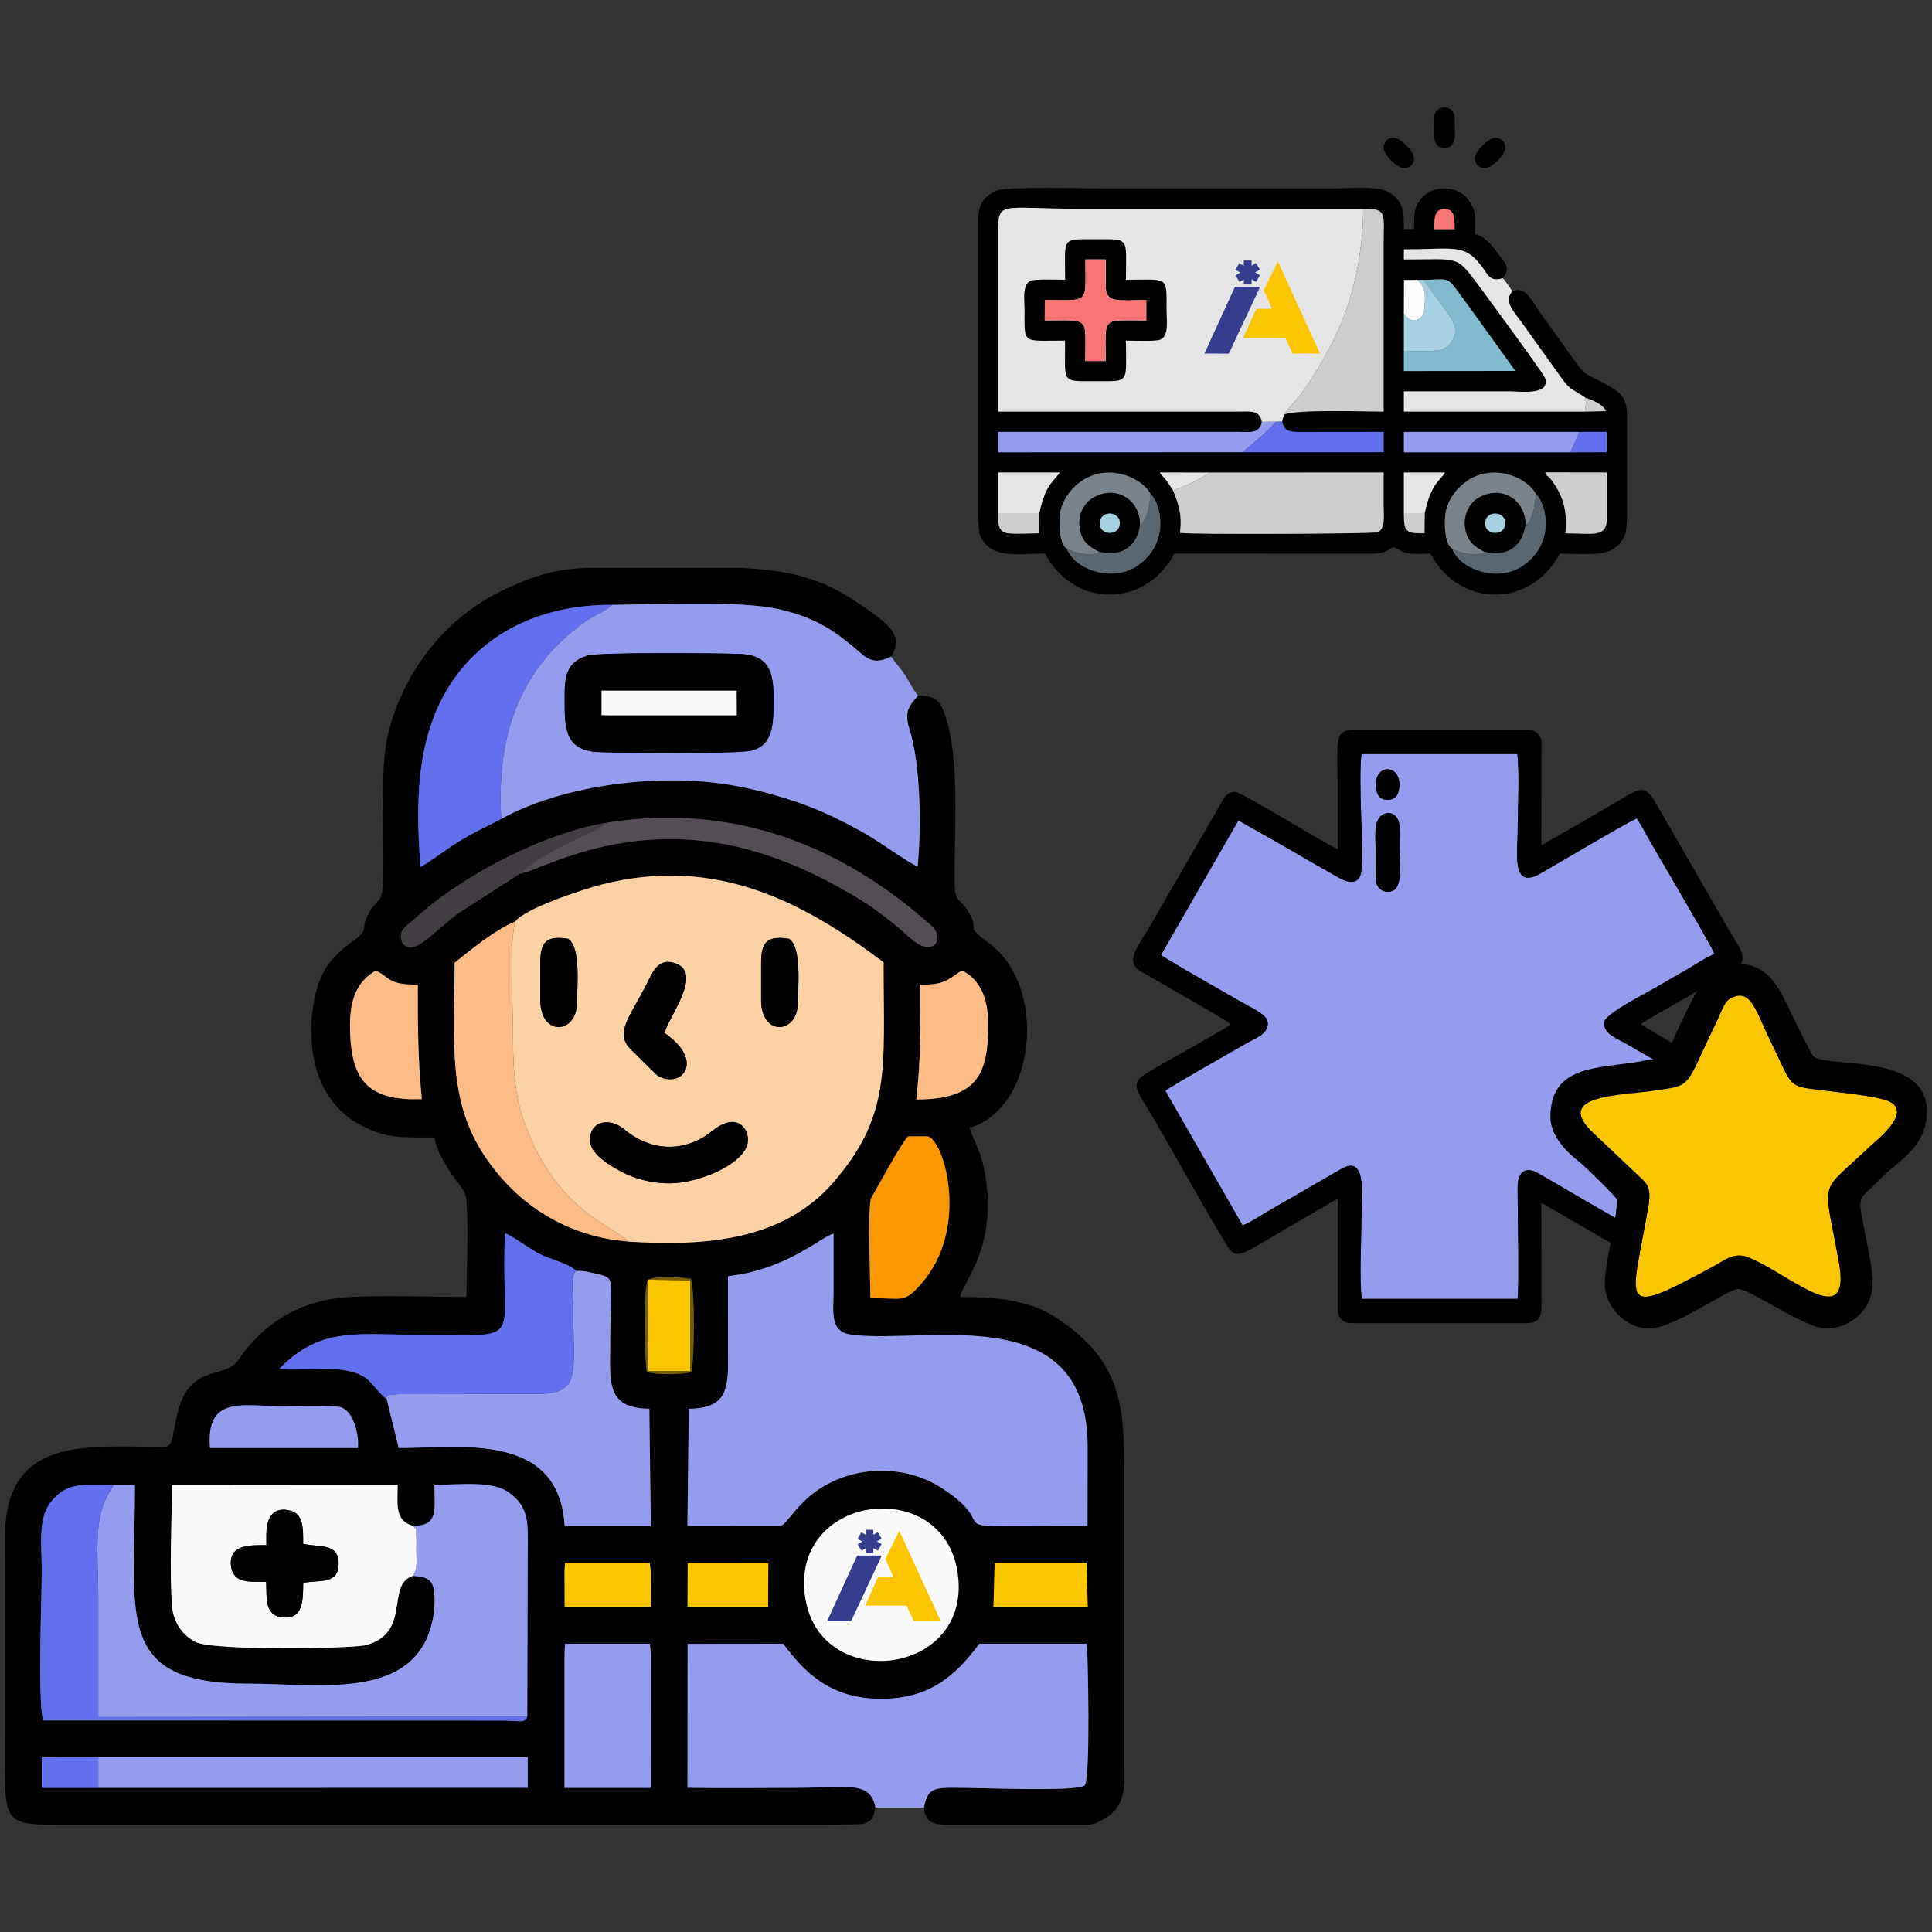 <?xml version="1.0" encoding="UTF-8"?>
<!DOCTYPE svg PUBLIC "-//W3C//DTD SVG 1.1//EN" "http://www.w3.org/Graphics/SVG/1.1/DTD/svg11.dtd">
<!-- Creator: CorelDRAW X7 -->
<svg xmlns="http://www.w3.org/2000/svg" xml:space="preserve" width="200px" height="200px" version="1.1" style="shape-rendering:geometricPrecision; text-rendering:geometricPrecision; image-rendering:optimizeQuality; fill-rule:evenodd; clip-rule:evenodd"
viewBox="0 0 20000 20000"
 xmlns:xlink="http://www.w3.org/1999/xlink">
 <rect x="0" y="0" width="20000" height="20000" fill="#333333" stroke="none"/>
 <defs>
  <style type="text/css">
   <![CDATA[
    .fil0 {fill:black}
    .fil11 {fill:#363D8E}
    .fil8 {fill:#433E43}
    .fil7 {fill:#544D55}
    .fil17 {fill:#5B6770}
    .fil4 {fill:#636FED}
    .fil10 {fill:#736001}
    .fil16 {fill:#7A828A}
    .fil14 {fill:#80BBCE}
    .fil2 {fill:#959CF0}
    .fil18 {fill:#A6CFE0}
    .fil13 {fill:#CECECE}
    .fil12 {fill:#E5E5E5}
    .fil15 {fill:#F87575}
    .fil9 {fill:#FBC600}
    .fil3 {fill:#FBFAFB}
    .fil6 {fill:#FC9801}
    .fil5 {fill:#FDBC85}
    .fil1 {fill:#FDD1A3}
    .fil19 {fill:#FEFEFF}
   ]]>
  </style>
 </defs>
 <g id="Layer_x0020_1">
  <g id="_2118900458624">
   <g>
    <path class="fil0" d="M5844 17111l5 -95 879 0 9 95 -1 1397 -892 0 0 -1397zm215 -11231l650 0 971 0c250,11 489,41 697,110 256,85 383,168 584,306 269,186 389,299 264,502 -129,59 -202,58 -305,-29 -266,-228 -448,-368 -858,-463 -397,-91 -1272,-47 -1726,-45 -767,-3 -1301,311 -1612,733 -392,531 -434,1201 -371,1980 101,-51 267,-183 390,-258 152,-94 286,-156 446,-238 601,-337 1579,-479 2349,-356 368,59 774,185 1074,328 502,240 563,342 887,523 38,-376 36,-1046 -85,-1429 -57,-180 1,-241 89,-343 155,0 212,33 260,148 188,459 109,1286 120,1811 4,178 47,137 126,255 162,246 -51,143 233,352 451,334 493,1105 218,1566 -86,143 -248,300 -422,340 21,93 107,228 146,413 163,790 -197,1152 -248,1340 420,0 732,43 987,208 693,450 716,919 716,1647l0 2948c0,250 40,485 -261,628 -41,20 -70,29 -101,32l-1508 0c-119,-6 -197,-39 -204,-177 33,-177 84,-202 268,-205 272,-4 1321,47 1396,-26 62,-60 32,-1379 22,-1465l-1113 0c-247,332 -515,570 -1015,570 -493,0 -768,-234 -1015,-570l-990 1 -1 1490c362,7 729,1 1091,1 565,0 799,-82 855,204 -22,81 -17,137 -127,168 -14,4 -132,7 -329,9l-7894 0 -147 0c-459,-1 -515,-31 -514,-533 1,-813 3,-1627 0,-2440 -4,-992 754,-949 1474,-939 271,4 228,50 302,-308 117,-569 495,-383 634,-585 265,-386 639,-630 1173,-658 376,-19 811,0 1194,0 0,-297 24,-708 0,-991 -11,-131 -79,-159 -183,-325 -50,-79 -139,-231 -147,-335 -375,0 -511,6 -763,-127 -450,-235 -572,-757 -491,-1254 64,-386 222,-516 442,-676 139,-101 28,-112 155,-303 32,-49 71,-81 91,-111 90,-135 -31,-1225 82,-1697 152,-633 574,-1191 1161,-1482 367,-181 600,-233 883,-245zm-5042 12311l4446 0 0 316 -4446 1 -585 0 0 -316 585 -1zm9280 -2014l951 0 12 458 -976 0 13 -458zm-3178 1l835 -1 -3 458 -834 0 2 -457zm-1275 94l5 -95 876 0 13 95 -2 363 -891 0 -1 -363zm2494 280c-181,-1081 1416,-1294 1574,-279 168,1071 -1410,1265 -1574,279zm-4068 -758c276,7 227,-173 227,-423 245,0 596,-49 772,80 220,162 194,328 194,643l-5 1677c-30,71 -56,42 -273,40l-4741 -1c-55,-261 -12,-1229 -12,-1563 0,-233 -43,-530 92,-697 169,-210 324,-181 652,-178l221 0c0,1368 -216,2057 1171,2057 712,0 1639,167 1880,-546 36,-108 56,-233 50,-357 -9,-170 -56,-200 -222,-213 -287,87 -10,594 -491,718 -133,35 -1578,61 -1764,-34 -117,-61 -226,-190 -240,-369 -29,-374 -2,-868 -2,-1256l2338 -2c0,196 -35,367 153,424zm3266 -2583c620,-70 975,-417 1093,-440 0,202 0,403 0,604 -1,219 -41,413 188,442 772,99 2443,-381 2442,1159l-1 820c-1750,0 -791,68 -1516,-396 -168,-108 -382,-175 -619,-175 -247,0 -465,75 -634,184 -247,161 -343,371 -408,387l-965 -1 14 -1211c339,-6 408,-144 407,-471 -1,-300 -1,-601 -1,-902zm-3831 1779l-1531 0c-48,-555 357,-432 749,-432 118,0 522,-14 607,11 124,37 189,276 175,421zm3003 -1743c95,-40 319,-28 444,-9 42,115 37,833 6,967 -116,25 -350,29 -462,-3 -23,-111 -39,-870 12,-955zm-741 -90c88,-5 130,13 218,32 200,43 132,61 132,695 0,406 -56,696 405,699l15 1213 -892 0c-59,-980 -1085,-806 -1718,-806l-124 -507c-149,-109 -151,-249 -421,-296 -200,-35 -480,2 -694,-14 437,-452 824,-354 1509,-354 1069,0 779,108 830,-1052 90,33 234,148 355,211 113,60 296,95 385,179zm3043 281c0,-223 -30,-849 4,-1027 0,0 349,-637 389,-648l203 0c174,53 429,956 -65,1522 -183,210 -193,153 -531,153zm-3673 -3900c82,-125 676,-326 890,-381 1186,-304 2095,183 2920,805 0,1093 84,1581 -522,2280 -524,603 -1331,661 -2119,611 -724,-59 -1202,-461 -1479,-870 -405,-595 -321,-1227 -321,-2017 156,-124 413,-340 631,-428zm-1714 1068c0,-291 95,-460 266,-557 142,54 114,149 436,143 0,426 0,767 42,1186 -585,23 -744,-221 -744,-772zm5905 -414c288,9 316,-90 434,-144 177,90 268,273 268,558 0,504 -106,776 -745,776 49,-419 43,-769 43,-1190zm-4146 -1148l-623 400c-257,183 -475,468 -589,323 -65,-139 44,-180 124,-255 483,-448 1344,-895 2009,-999 1301,-200 2412,243 3337,1068 150,134 23,334 -197,146 -70,-60 -122,-108 -191,-164 -132,-108 -278,-212 -434,-303 -706,-413 -1449,-665 -2316,-543 -591,83 -988,311 -1120,327z"/>
    <path class="fil1" d="M6110 11826c-22,-213 188,-271 353,-135 285,236 632,241 913,14 235,-190 368,-42 367,95 0,236 -496,448 -806,450 -187,1 -363,-46 -506,-121 -113,-59 -309,-180 -321,-303zm1769 -1855c0,-216 58,-289 288,-253 135,81 93,509 93,659 0,329 -381,359 -381,-25l0 -381zm-2286 0c0,-216 57,-289 287,-253 136,81 93,509 93,659 0,329 -380,359 -380,-25l0 -381zm1286 722c427,294 173,581 -66,445 -21,-11 -235,-230 -271,-263 -192,-178 -26,-335 161,-706 55,-109 115,-267 301,-192 268,109 -81,548 -125,716zm-1542 -1155c-69,185 -27,876 -27,1119 0,368 9,667 128,990 329,888 899,1037 1068,1206 788,50 1595,-8 2119,-611 606,-699 522,-1187 522,-2280 -825,-622 -1734,-1109 -2920,-805 -214,55 -808,256 -890,381z"/>
    <path class="fil2" d="M7536 13211c0,301 0,602 1,902 1,327 -68,465 -407,471l-14 1211 965 1c65,-16 161,-226 408,-387 169,-109 387,-184 634,-184 237,0 451,67 619,175 725,464 -234,396 1516,396l1 -820c1,-1540 -1670,-1060 -2442,-1159 -229,-29 -189,-223 -188,-442 0,-201 0,-402 0,-604 -118,23 -473,370 -1093,440z"/>
    <path class="fil2" d="M6078 6788c122,-39 1351,-27 1573,-19 282,10 356,150 356,431 0,263 13,502 -220,569 -136,39 -1365,25 -1587,17 -278,-11 -353,-155 -354,-432 -1,-291 -26,-486 232,-566zm-889 1690c601,-337 1579,-479 2349,-356 368,59 774,185 1074,328 502,240 563,342 887,523 38,-376 36,-1046 -85,-1429 -57,-180 1,-241 89,-343 -50,-61 -83,-133 -127,-202 -43,-68 -104,-136 -151,-201 -129,59 -202,58 -305,-29 -266,-228 -448,-368 -858,-463 -397,-91 -1272,-47 -1726,-45 -79,74 -177,103 -271,169 -679,477 -930,1179 -876,2048z"/>
    <path class="fil2" d="M9063 18712l502 0c33,-177 84,-202 268,-205 272,-4 1321,47 1396,-26 62,-60 32,-1379 22,-1465l-1113 0c-247,332 -515,570 -1015,570 -493,0 -768,-234 -1015,-570l-990 1 -1 1490c362,7 729,1 1091,1 565,0 799,-82 855,204z"/>
    <path class="fil2" d="M5458 17771l5 -1677c0,-315 26,-481 -194,-643 -176,-129 -527,-80 -772,-80 0,250 49,430 -227,423 57,62 29,-2 39,120 3,30 0,95 0,129 0,113 17,175 -33,270 166,13 213,43 222,213 6,124 -14,249 -50,357 -241,713 -1168,546 -1880,546 -1387,0 -1171,-689 -1171,-2057l-221 0 -62 109c-150,256 -97,665 -97,1020 0,425 0,849 0,1274l4441 -4z"/>
    <path class="fil3" d="M2757 15891c0,-159 53,-297 237,-256 149,33 144,182 144,347 177,38 375,-10 367,213 -6,208 -190,158 -366,191 -3,187 0,375 -210,358 -186,-16 -168,-185 -174,-369 -181,0 -339,15 -363,-159 -31,-229 194,-221 365,-221l0 -104zm1519 422c50,-95 33,-157 33,-270 0,-34 3,-99 0,-129 -10,-122 18,-58 -39,-120 -188,-57 -153,-228 -153,-424l-2338 2c0,388 -27,882 2,1256 14,179 123,308 240,369 186,95 1631,69 1764,34 481,-124 204,-631 491,-718z"/>
    <path class="fil2" d="M4003 14483l124 507c633,0 1659,-174 1718,806l892 0 -15 -1213c-461,-3 -405,-293 -405,-699 0,-634 68,-652 -132,-695 -88,-19 -130,-37 -218,-32 -69,36 -34,277 -34,371 1,677 93,902 -367,901l-1439 3c-62,6 -141,-2 -124,51z"/>
    <path class="fil4" d="M4003 14483c-17,-53 62,-45 124,-51l1439 -3c460,1 368,-224 367,-901 0,-94 -35,-335 34,-371 -89,-84 -272,-119 -385,-179 -121,-63 -265,-178 -355,-211 -51,1160 239,1052 -830,1052 -685,0 -1072,-98 -1509,354 214,16 494,-21 694,14 270,47 272,187 421,296z"/>
    <path class="fil3" d="M8338 16552c164,986 1742,792 1574,-279 -158,-1015 -1755,-802 -1574,279z"/>
    <path class="fil4" d="M5189 8478c-54,-869 197,-1571 876,-2048 94,-66 192,-95 271,-169 -767,-3 -1301,311 -1612,733 -392,531 -434,1201 -371,1980 101,-51 267,-183 390,-258 152,-94 286,-156 446,-238z"/>
    <path class="fil0" d="M6227 7150l1399 0 1 255 -1299 0 -101 -2 0 -253zm-149 -362c-258,80 -233,275 -232,566 1,277 76,421 354,432 222,8 1451,22 1587,-17 233,-67 220,-306 220,-569 0,-281 -74,-421 -356,-431 -222,-8 -1451,-20 -1573,19z"/>
    <path class="fil5" d="M6506 12853c-169,-169 -739,-318 -1068,-1206 -119,-323 -128,-622 -128,-990 0,-243 -42,-934 27,-1119 -218,88 -475,304 -631,428 0,790 -84,1422 321,2017 277,409 755,811 1479,870z"/>
    <path class="fil4" d="M5458 17771l-4441 4c0,-425 0,-849 0,-1274 0,-355 -53,-764 97,-1020l62 -109c-328,-3 -483,-32 -652,178 -135,167 -92,464 -92,697 0,334 -43,1302 12,1563l4741 1c217,2 243,31 273,-40z"/>
    <polygon class="fil2" points="1017,18508 5463,18507 5463,18191 1017,18191 "/>
    <polygon class="fil2" points="5844,18508 6736,18508 6737,17111 6728,17016 5849,17016 5844,17111 "/>
    <path class="fil6" d="M9010 13438c338,0 348,57 531,-153 494,-566 239,-1469 65,-1522l-203 0c-40,11 -389,648 -389,648 -34,178 -4,804 -4,1027z"/>
    <path class="fil7" d="M6303 8513l-118 69c-250,114 -507,235 -728,394l-75 68c132,-16 529,-244 1120,-327 867,-122 1610,130 2316,543 156,91 302,195 434,303 69,56 121,104 191,164 220,188 347,-12 197,-146 -925,-825 -2036,-1268 -3337,-1068z"/>
    <path class="fil5" d="M3623 10606c0,551 159,795 744,772 -42,-419 -42,-760 -42,-1186 -322,6 -294,-89 -436,-143 -171,97 -266,266 -266,557z"/>
    <path class="fil5" d="M9528 10192c0,421 6,771 -43,1190 639,0 745,-272 745,-776 0,-285 -91,-468 -268,-558 -118,54 -146,153 -434,144z"/>
    <path class="fil0" d="M6937 12250c310,-2 806,-214 806,-450 1,-137 -132,-285 -367,-95 -281,227 -628,222 -913,-14 -165,-136 -375,-78 -353,135 12,123 208,244 321,303 143,75 319,122 506,121z"/>
    <path class="fil0" d="M2757 15891l0 104c-171,0 -396,-8 -365,221 24,174 182,159 363,159 6,184 -12,353 174,369 210,17 207,-171 210,-358 176,-33 360,17 366,-191 8,-223 -190,-175 -367,-213 0,-165 5,-314 -144,-347 -184,-41 -237,97 -237,256z"/>
    <path class="fil2" d="M3705 14990c14,-145 -51,-384 -175,-421 -85,-25 -489,-11 -607,-11 -392,0 -797,-123 -749,432l1531 0z"/>
    <path class="fil0" d="M6879 10693c44,-168 393,-607 125,-716 -186,-75 -246,83 -301,192 -187,371 -353,528 -161,706 36,33 250,252 271,263 239,136 493,-151 66,-445z"/>
    <path class="fil8" d="M5382 9044l75 -68c221,-159 478,-280 728,-394l118 -69c-665,104 -1526,551 -2009,999 -80,75 -189,116 -124,255 114,145 332,-140 589,-323l623 -400z"/>
    <polygon class="fil9" points="10284,16635 11260,16635 11248,16177 10297,16177 "/>
    <polygon class="fil9" points="6708,13247 6709,14193 7146,14193 7146,13254 "/>
    <polygon class="fil9" points="5845,16635 6736,16635 6738,16272 6725,16177 5849,16177 5844,16272 "/>
    <polygon class="fil9" points="7117,16635 7951,16635 7954,16177 7119,16178 "/>
    <polygon class="fil3" points="6227,7403 6328,7405 7627,7405 7626,7150 6227,7150 "/>
    <path class="fil0" d="M5593 9971l0 381c0,384 380,354 380,25 0,-150 43,-578 -93,-659 -230,-36 -287,37 -287,253z"/>
    <path class="fil0" d="M7879 9971l0 381c0,384 381,354 381,25 0,-150 42,-578 -93,-659 -230,-36 -288,37 -288,253z"/>
    <polygon class="fil4" points="1017,18508 1017,18191 432,18192 432,18508 "/>
    <path class="fil10" d="M6708 13247l438 7 0 939 -437 0 -1 -946zm0 0c-51,85 -35,844 -12,955 112,32 346,28 462,3 31,-134 36,-852 -6,-967 -125,-19 -349,-31 -444,9z"/>
    <g>
     <path class="fil9" d="M9249 16326c-10,-24 -20,-45 -29,-66 -16,-37 -32,-74 -49,-111 -5,-10 -3,-18 2,-28 18,-34 34,-69 52,-104 27,-56 55,-111 85,-170 143,312 285,621 427,932 -4,1 -7,2 -10,2 -86,0 -172,-1 -257,0 -9,0 -13,-4 -17,-11 -20,-45 -41,-90 -61,-135 -5,-11 -10,-13 -21,-13 -132,0 -265,0 -397,0 -5,0 -10,0 -18,0 7,-16 13,-30 20,-43 34,-78 70,-155 104,-232 10,-21 9,-21 32,-21 40,0 80,0 119,0 5,0 10,0 18,0l0 0z"/>
     <path class="fil11" d="M8577 16782c-15,0 -12,-1 -12,-1 6,-17 4,-13 6,-17 9,-21 18,-40 27,-59 24,-54 48,-107 73,-160 21,-48 43,-95 65,-143 24,-53 48,-106 73,-160 20,-44 41,-89 62,-134 1,-2 5,-5 8,-5 81,0 163,0 244,0 1,0 2,1 4,2 -6,12 -11,25 -17,37 -32,68 -64,136 -95,204 -31,67 -63,133 -94,200 -33,71 -67,143 -100,214 -10,22 -9,22 -33,22 -65,0 -130,0 -196,0 -4,0 0,0 -15,0z"/>
     <path class="fil11" d="M8963 16053l0 -26 -3 2c-7,4 -31,18 -36,21 -3,2 -5,4 -5,4 0,-1 -13,-21 -33,-54 -4,-7 -8,-13 -8,-13 0,0 10,-6 22,-13 12,-8 23,-14 24,-15 1,-1 2,-1 2,-1 0,0 -13,-8 -40,-24 -5,-3 -8,-5 -8,-5 0,0 3,-5 7,-12 4,-7 8,-14 9,-16 2,-3 13,-21 16,-27 1,-2 3,-5 5,-7 2,-5 2,-5 2,-5 1,0 2,1 5,2 18,11 26,16 27,16 0,1 4,3 8,5 3,2 6,4 6,4 0,0 0,-12 0,-27l0 -26 78 0 0 52 3 -2c7,-4 32,-19 37,-22 2,-2 5,-3 5,-3 0,0 13,21 33,54 4,7 7,12 7,12 0,0 -10,6 -22,14 -12,7 -22,14 -23,14 -2,1 -3,1 -3,2 0,0 13,7 41,24 4,2 8,4 8,4 0,0 -4,6 -8,13 -4,7 -8,14 -8,15 -2,3 -13,21 -17,27 -1,3 -3,6 -4,8 -3,4 -3,4 -3,4 0,0 -1,-1 -3,-2 -2,-1 -9,-5 -16,-9 -7,-4 -16,-9 -20,-11 -3,-3 -7,-5 -7,-5 0,0 0,12 0,27l0 27 -78 0 0 -26z"/>
    </g>
   </g>
   <g>
    <path class="fil2" d="M14321 8430c79,-41 147,18 161,83 12,52 5,187 5,251 0,138 42,413 -71,458 -77,31 -151,-13 -168,-82 -12,-47 -5,-193 -5,-253 0,-224 -37,-396 78,-457zm-78 -307c0,-216 244,-210 244,0 0,89 -33,156 -121,157 -92,0 -123,-65 -123,-157zm-1423 370l-801 1392c62,52 717,420 843,494 70,40 240,118 258,188 33,129 -130,183 -211,230 -107,62 -810,459 -845,495l799 1393c67,-23 184,-99 253,-140 87,-52 167,-97 258,-149 171,-98 343,-200 516,-298 268,-150 203,300 203,538 0,229 -22,598 4,810l1613 0c18,-169 0,-889 0,-1156 0,-134 64,-225 201,-151 105,56 930,547 993,568l807 -1399c-200,-102 -388,-224 -584,-335 -98,-56 -192,-109 -290,-167 -84,-50 -250,-105 -229,-228 16,-90 422,-289 550,-366 98,-58 191,-111 289,-167 91,-51 216,-137 301,-169 -18,-63 -525,-921 -602,-1056 -34,-61 -68,-115 -99,-172 -30,-53 -73,-136 -105,-176 -168,82 -787,450 -992,569 -312,181 -239,-225 -239,-450 0,-223 21,-578 -4,-785l-1613 0c-34,311 23,920 -1,1204 -13,147 -125,139 -234,76 -173,-98 -347,-196 -517,-297l-522 -296z"/>
    <path class="fil0" d="M13342 8789c170,101 344,199 517,297 109,63 221,71 234,-76 24,-284 -33,-893 1,-1204l1613 0c25,207 4,562 4,785 0,225 -73,631 239,450 205,-119 824,-487 992,-569 32,40 75,123 105,176 31,57 65,111 99,172 77,135 584,993 602,1056 -85,32 -210,118 -301,169 -98,56 -191,109 -289,167 -128,77 -534,276 -550,366 -21,123 145,178 229,228 98,58 192,111 290,167 196,111 384,233 584,335l-807 1399c-63,-21 -888,-512 -993,-568 -137,-74 -201,17 -201,151 0,267 18,987 0,1156l-1613 0c-26,-212 -4,-581 -4,-810 0,-238 65,-688 -203,-538 -173,98 -345,200 -516,298 -91,52 -171,97 -258,149 -69,41 -186,117 -253,140l-799 -1393c35,-36 738,-433 845,-495 81,-47 244,-101 211,-230 -18,-70 -188,-148 -258,-188 -126,-74 -781,-442 -843,-494l801 -1392 522 296zm506 0c-79,-21 -996,-592 -1061,-592 -54,0 -88,25 -113,59l-700 1211c-165,304 -352,478 -168,587 99,58 908,515 932,547 -22,30 -199,123 -244,151 -186,111 -489,271 -642,369 -150,97 -81,173 27,352 254,424 509,898 763,1321 158,264 107,256 695,-89 87,-51 165,-94 250,-145 44,-27 80,-47 125,-73 33,-19 98,-63 136,-73l0 1073c-1,82 -14,210 148,210l1813 0c151,0 148,-112 148,-198l-1 -1048 485 280c65,38 461,275 502,275 103,0 242,-284 304,-399 42,-77 81,-146 125,-220 47,-78 84,-146 131,-227l258 -445c317,-579 369,-435 -110,-724 -88,-54 -633,-355 -659,-390 19,-26 92,-62 128,-82l821 -473c201,-113 56,-234 -81,-485 -35,-64 -64,-108 -99,-172l-609 -1056c-138,-241 -168,-174 -492,12l-704 407 1 -999c0,-72 8,-103 -27,-146 -29,-34 -62,-51 -121,-51l-1813 0c-60,0 -93,17 -121,51 -50,61 -27,401 -27,491 0,230 0,460 0,691z"/>
    <path class="fil0" d="M14321 8430c-115,61 -78,233 -78,457 0,60 -7,206 5,253 17,69 91,113 168,82 113,-45 71,-320 71,-458 0,-64 7,-199 -5,-251 -14,-65 -82,-124 -161,-83z"/>
    <path class="fil0" d="M14243 8123c0,92 31,157 123,157 88,-1 121,-68 121,-157 0,-210 -244,-216 -244,0z"/>
   </g>
   <g>
    <path class="fil0" d="M11043 5679c81,219 478,357 737,174 97,-69 183,-165 219,-319 36,-152 -5,-337 -90,-424 -113,-191 -461,-307 -713,-130 -90,63 -177,157 -215,298 -28,103 -17,357 62,401zm-920 -3357l0 49 0 1733 0 1220c4,111 11,191 21,215 111,250 359,192 674,192 300,566 1040,565 1339,0l2048 1c163,0 181,-66 223,-66 57,15 80,55 158,64 60,7 158,1 222,1 299,566 1040,565 1339,0 147,0 424,26 538,-39 63,-36 104,-80 136,-153 11,-25 18,-89 22,-172l0 -673 0 -431c-15,-177 -85,-223 -364,-360 -87,-43 -100,-62 -154,-135l-362 -504c-127,-181 -170,-302 -308,-249 -95,104 25,222 83,303l411 574c38,50 67,96 116,133 22,16 136,80 145,92 84,26 180,69 217,139l-220 5 -1874 0 0 -210c358,0 717,0 1076,0 125,0 440,48 387,-136 -12,-40 -600,-840 -675,-941 -255,-341 -197,-288 -788,-288l0 -105c529,0 629,-67 818,193 54,75 77,146 205,106 87,-107 31,-148 -63,-274 -56,-75 -122,-158 -225,-182 0,-161 17,-224 -50,-331 -122,-196 -402,-174 -510,-32 -73,97 -70,150 -70,310l-105 0c0,-159 6,-310 -193,-398 -107,-47 -407,-22 -555,-22l-2337 0c-180,0 -1031,-23 -1133,22 -178,79 -191,208 -192,349zm4909 3357c82,219 479,357 738,174 97,-69 183,-165 219,-319 35,-152 -5,-337 -91,-424 -112,-191 -460,-307 -713,-130 -89,63 -176,157 -214,298 -28,103 -18,357 61,401zm-4699 -367c0,107 -5,196 105,209 85,9 231,0 319,0l2 -209c68,-320 164,-336 209,-421l-635 0 0 421zm1809 -238c62,153 96,254 73,442 113,20 2008,10 2045,-6 86,-37 63,-176 63,-277 0,-114 0,-228 0,-342l-1802 1 -513 -1c19,37 44,51 72,90 26,37 37,57 62,93zm2391 238c0,200 20,209 213,209l3 -209c67,-320 164,-336 209,-421l-425 0 0 421zm2100 -421l-638 -1c26,54 13,19 52,62 13,14 28,36 44,61 106,157 132,316 114,508 272,0 428,48 428,-144l0 -486zm-284 -420l-1816 0 0 211 1725 0 375 -1 0 -210 -284 0zm-2236 -2310c-980,0 -1960,0 -2940,0 -833,0 -841,-92 -840,263l0 1837 2480 0c124,0 228,-22 249,106 -22,126 -125,104 -249,104l-2480 0 0 211 2528 -1 1462 0 0 -210 -867 1c-106,0 -165,-8 -183,-108 6,-41 13,-46 22,-73 135,-55 831,-30 1028,-30l0 -1732c0,-325 41,-367 -210,-368zm625 736l-64 0 -140 2 -1 348 0 385 0 209 1154 -1 -395 -548c-70,-99 -131,-177 -199,-273 -116,-163 -115,-124 -355,-122zm320 -525c0,-99 6,-209 -105,-209 -111,0 -105,110 -105,209l210 0z"/>
    <path class="fil12" d="M13295 4291c-9,27 -16,32 -22,73l-68 2 -143 1c-21,-128 -125,-106 -249,-106l-2480 0 0 -1837c-1,-355 7,-263 840,-263 980,0 1960,0 2940,0 -5,441 -90,861 -246,1224 -102,237 -314,610 -488,798 -35,38 -57,59 -84,108z"/>
    <path class="fil13" d="M12142 5074c68,-10 343,-143 379,-182l1802 -1c0,114 0,228 0,342 0,101 23,240 -63,277 -37,16 -1932,26 -2045,6 23,-188 -11,-289 -73,-442z"/>
    <path class="fil0" d="M11446 2686l-210 0c0,471 50,420 -420,420l-1 211c471,0 421,-52 420,420l211 0c0,-471 -51,-420 420,-420l0 -211c-273,0 -420,42 -420,-144l0 -276zm210 210c448,0 420,-45 420,315 0,107 27,265 -63,304 -50,22 -287,11 -357,11 0,448 45,420 -315,420 -360,0 -315,28 -315,-420 -450,0 -420,44 -420,-315 0,-106 -27,-264 63,-304 49,-21 287,-11 357,-11 0,-448 -45,-419 315,-419 360,0 315,-29 315,419z"/>
    <path class="fil13" d="M13295 4291c27,-49 49,-70 84,-108 174,-188 386,-561 488,-798 156,-363 241,-783 246,-1224 251,1 210,43 210,368l0 1732c-197,0 -893,-25 -1028,30z"/>
    <path class="fil12" d="M15556 2880c21,19 87,111 99,135 -95,104 25,222 83,303l411 574c38,50 67,96 116,133 22,16 136,80 145,92 14,58 3,86 -3,144l-1874 0 0 -210c358,0 717,0 1076,0 125,0 440,48 387,-136 -12,-40 -600,-840 -675,-941 -255,-341 -197,-288 -788,-288l0 -105c529,0 629,-67 818,193 54,75 77,146 205,106z"/>
    <path class="fil2" d="M12861 4681l-2528 1 0 -211 2480 0c124,0 227,22 249,-104l143 -1c-46,65 -186,186 -255,242l-89 73z"/>
    <path class="fil14" d="M14533 3632c87,0 313,10 385,-10 91,-26 169,-131 141,-251 -20,-84 -260,-374 -321,-474 240,-2 239,-41 355,122 68,96 129,174 199,273l395 548 -1154 1 0 -209z"/>
    <path class="fil15" d="M11446 2962c0,186 147,144 420,144l0 211c-471,0 -420,-51 -420,420l-211 0c1,-472 51,-420 -420,-420l1 -211c470,0 420,51 420,-420l210 0 0 276z"/>
    <polygon class="fil2" points="16258,4682 14533,4682 14533,4471 16349,4471 "/>
    <path class="fil16" d="M15898 5110c-5,119 -31,268 -107,331 7,-272 -260,-433 -501,-278 -75,49 -148,170 -121,313 25,135 100,186 201,237 -72,56 -264,11 -338,-34 -79,-44 -89,-298 -61,-401 38,-141 125,-235 214,-298 253,-177 601,-61 713,130z"/>
    <path class="fil16" d="M11909 5110c-6,119 -31,268 -108,331 7,-265 -250,-432 -493,-283 -78,48 -152,161 -131,307 20,141 102,197 203,248 -72,55 -263,11 -337,-34 -79,-44 -90,-298 -62,-401 38,-141 125,-235 215,-298 252,-177 600,-61 713,130z"/>
    <path class="fil13" d="M16633 5377c0,192 -156,144 -428,144 18,-192 -8,-351 -114,-508 -16,-25 -31,-47 -44,-61 -39,-43 -26,-8 -52,-62l638 1 0 486z"/>
    <path class="fil4" d="M12861 4681l89 -73c69,-56 209,-177 255,-242l68 -2c18,100 77,108 183,108l867 -1 0 210 -1462 0z"/>
    <path class="fil0" d="M11589 5443c32,-145 -178,-172 -202,-48 -29,138 176,164 202,48zm212 -2c-29,204 -184,332 -421,272 -101,-51 -183,-107 -203,-248 -21,-146 53,-259 131,-307 243,-149 500,18 493,283z"/>
    <path class="fil0" d="M15579 5443c32,-145 -178,-172 -203,-48 -28,138 177,164 203,48zm212 -2c-29,204 -184,332 -421,272 -101,-51 -176,-102 -201,-237 -27,-143 46,-264 121,-313 241,-155 508,6 501,278z"/>
    <path class="fil17" d="M11043 5679c74,45 265,89 337,34 237,60 392,-68 421,-272 77,-63 102,-212 108,-331 85,87 126,272 90,424 -36,154 -122,250 -219,319 -259,183 -656,45 -737,-174z"/>
    <path class="fil17" d="M15032 5679c74,45 266,90 338,34 237,60 392,-68 421,-272 76,-63 102,-212 107,-331 86,87 126,272 91,424 -36,154 -122,250 -219,319 -259,183 -656,45 -738,-174z"/>
    <path class="fil18" d="M14533 3632l0 -385c31,33 57,80 126,66 47,-10 77,-48 83,-102 19,-168 12,-238 -68,-314l64 0c61,100 301,390 321,474 28,120 -50,225 -141,251 -72,20 -298,10 -385,10z"/>
    <path class="fil12" d="M10759 5312l-426 0 0 -421 635 0c-45,85 -141,101 -209,421z"/>
    <path class="fil12" d="M14749 5312l-216 0 0 -421 425 0c-45,85 -142,101 -209,421z"/>
    <path class="fil13" d="M10333 5312l426 0 -2 209c-88,0 -234,9 -319,0 -110,-13 -105,-102 -105,-209z"/>
    <path class="fil19" d="M14533 3247l1 -348 140 -2c80,76 87,146 68,314 -6,54 -36,92 -83,102 -69,14 -95,-33 -126,-66z"/>
    <path class="fil0" d="M15058 1216c0,158 32,315 -105,315 -138,0 -105,-157 -105,-315 0,-140 210,-140 210,0z"/>
    <polygon class="fil4" points="16258,4682 16349,4471 16633,4471 16633,4681 "/>
    <path class="fil0" d="M14638 1636c0,64 -42,105 -105,105 -70,0 -210,-140 -210,-210 0,-63 41,-105 105,-105 69,0 210,141 210,210z"/>
    <path class="fil0" d="M15583 1531c0,70 -141,210 -210,210 -64,0 -105,-41 -105,-105 0,-69 140,-210 210,-210 63,0 105,42 105,105z"/>
    <path class="fil12" d="M12142 5074c-25,-36 -36,-56 -62,-93 -28,-39 -53,-53 -72,-90l513 1c-36,39 -311,172 -379,182z"/>
    <path class="fil13" d="M14533 5312l216 0 -3 209c-193,0 -213,-9 -213,-209z"/>
    <path class="fil15" d="M15058 2372l-210 0c0,-99 -6,-209 105,-209 111,0 105,110 105,209z"/>
    <path class="fil18" d="M15579 5443c-26,116 -231,90 -203,-48 25,-124 235,-97 203,48z"/>
    <path class="fil18" d="M11589 5443c-26,116 -231,90 -202,-48 24,-124 234,-97 202,48z"/>
    <path class="fil13" d="M16407 4261c6,-58 17,-86 3,-144 84,26 180,69 217,139l-220 5z"/>
    <g>
     <path class="fil9" d="M13167 3197c-10,-25 -20,-46 -29,-68 -17,-37 -33,-75 -50,-112 -5,-11 -3,-19 2,-29 18,-35 35,-71 52,-106 29,-57 57,-113 87,-173 146,317 290,632 435,949 -4,1 -7,1 -10,1 -88,0 -175,0 -262,1 -9,0 -13,-4 -17,-11 -20,-46 -42,-92 -62,-138 -5,-11 -11,-13 -21,-13 -135,0 -270,0 -405,0 -5,0 -10,0 -18,0 7,-16 14,-30 20,-44 36,-79 71,-157 107,-236 9,-21 9,-21 32,-21 40,0 81,0 121,0 5,0 10,0 18,0l0 0z"/>
     <path class="fil11" d="M12483 3661c-14,-1 -12,-1 -12,-1 6,-18 4,-13 6,-18 9,-21 18,-40 27,-60 25,-54 50,-109 74,-163 23,-48 45,-96 67,-145 25,-54 49,-108 74,-163 21,-45 42,-91 63,-136 1,-2 5,-6 8,-6 83,0 166,0 249,0 1,0 2,1 4,2 -6,13 -11,26 -17,39 -33,69 -65,138 -97,207 -32,68 -64,136 -96,203 -34,73 -67,146 -101,219 -10,21 -10,22 -34,22 -66,0 -133,0 -199,-1 -5,0 0,0 -16,1z"/>
     <path class="fil11" d="M12876 2918l0 -26 -3 2c-7,4 -31,19 -36,22 -3,2 -6,3 -6,3 0,0 -13,-21 -33,-55 -5,-7 -8,-12 -8,-12 0,0 10,-7 22,-14 13,-7 23,-14 25,-15 1,0 2,-1 2,-1 0,0 -14,-8 -41,-25 -5,-2 -8,-4 -8,-4 -1,0 3,-6 7,-13 4,-7 8,-14 9,-16 2,-3 13,-21 17,-28 1,-2 3,-5 4,-7 3,-5 3,-5 3,-5 0,0 2,2 4,3 18,11 26,15 28,16 0,0 4,3 8,5 3,2 6,4 6,4 0,0 0,-13 0,-27l0 -28 80 0 0 54 3 -2c7,-5 32,-20 37,-23 3,-2 5,-3 5,-3 0,0 13,21 34,55 4,7 7,13 7,13 0,0 -10,6 -22,13 -12,8 -23,14 -24,15 -1,1 -2,1 -2,2 0,0 13,8 41,24 4,3 8,5 8,5 0,0 -3,5 -8,13 -4,7 -8,13 -9,15 -1,3 -12,22 -16,28 -1,2 -3,5 -4,7 -3,5 -3,5 -3,5 0,0 -2,-1 -4,-2 -1,-1 -9,-5 -16,-9 -7,-5 -16,-10 -20,-12 -4,-2 -7,-4 -7,-4 0,0 0,12 0,27l0 27 -80 0 0 -27z"/>
    </g>
   </g>
   <g>
    <path class="fil9" d="M17925 10329c-79,38 -95,127 -168,275 -330,677 -226,626 -647,688 -331,49 -1037,42 -617,435l460 436c92,87 145,119 113,310 -176,1038 -344,1188 674,635 100,-54 205,-146 343,-97 408,147 1085,806 955,66 -161,-912 -227,-689 330,-1218 66,-63 476,-380 137,-476 -186,-52 -570,-85 -782,-115 -214,-30 -197,-88 -391,-483 -156,-317 -204,-555 -407,-456z"/>
    <path class="fil0" d="M17925 10329c203,-99 251,139 407,456 194,395 177,453 391,483 212,30 596,63 782,115 339,96 -71,413 -137,476 -557,529 -491,306 -330,1218 130,740 -547,81 -955,-66 -138,-49 -243,43 -343,97 -1018,553 -850,403 -674,-635 32,-191 -21,-223 -113,-310l-460 -436c-420,-393 286,-386 617,-435 421,-62 317,-11 647,-688 73,-148 89,-237 168,-275zm-687 631c-144,0 -236,27 -371,45 -395,56 -817,56 -817,560 0,203 180,371 304,467 47,36 384,365 384,387 0,241 -125,623 -125,876 0,239 226,458 459,458 256,0 802,-402 920,-410 116,-7 690,410 914,410 251,0 479,-205 479,-458 0,-149 -35,-313 -60,-440 -103,-516 -102,-408 118,-628 34,-35 58,-62 95,-93 212,-178 410,-322 410,-632 0,-599 -1014,-449 -1169,-561 -36,-26 -251,-487 -290,-564 -96,-192 -219,-397 -479,-397 -375,0 -482,360 -640,674 -29,58 -37,85 -63,145 -29,67 -52,90 -69,161z"/>
   </g>
  </g>
 </g>
</svg>
